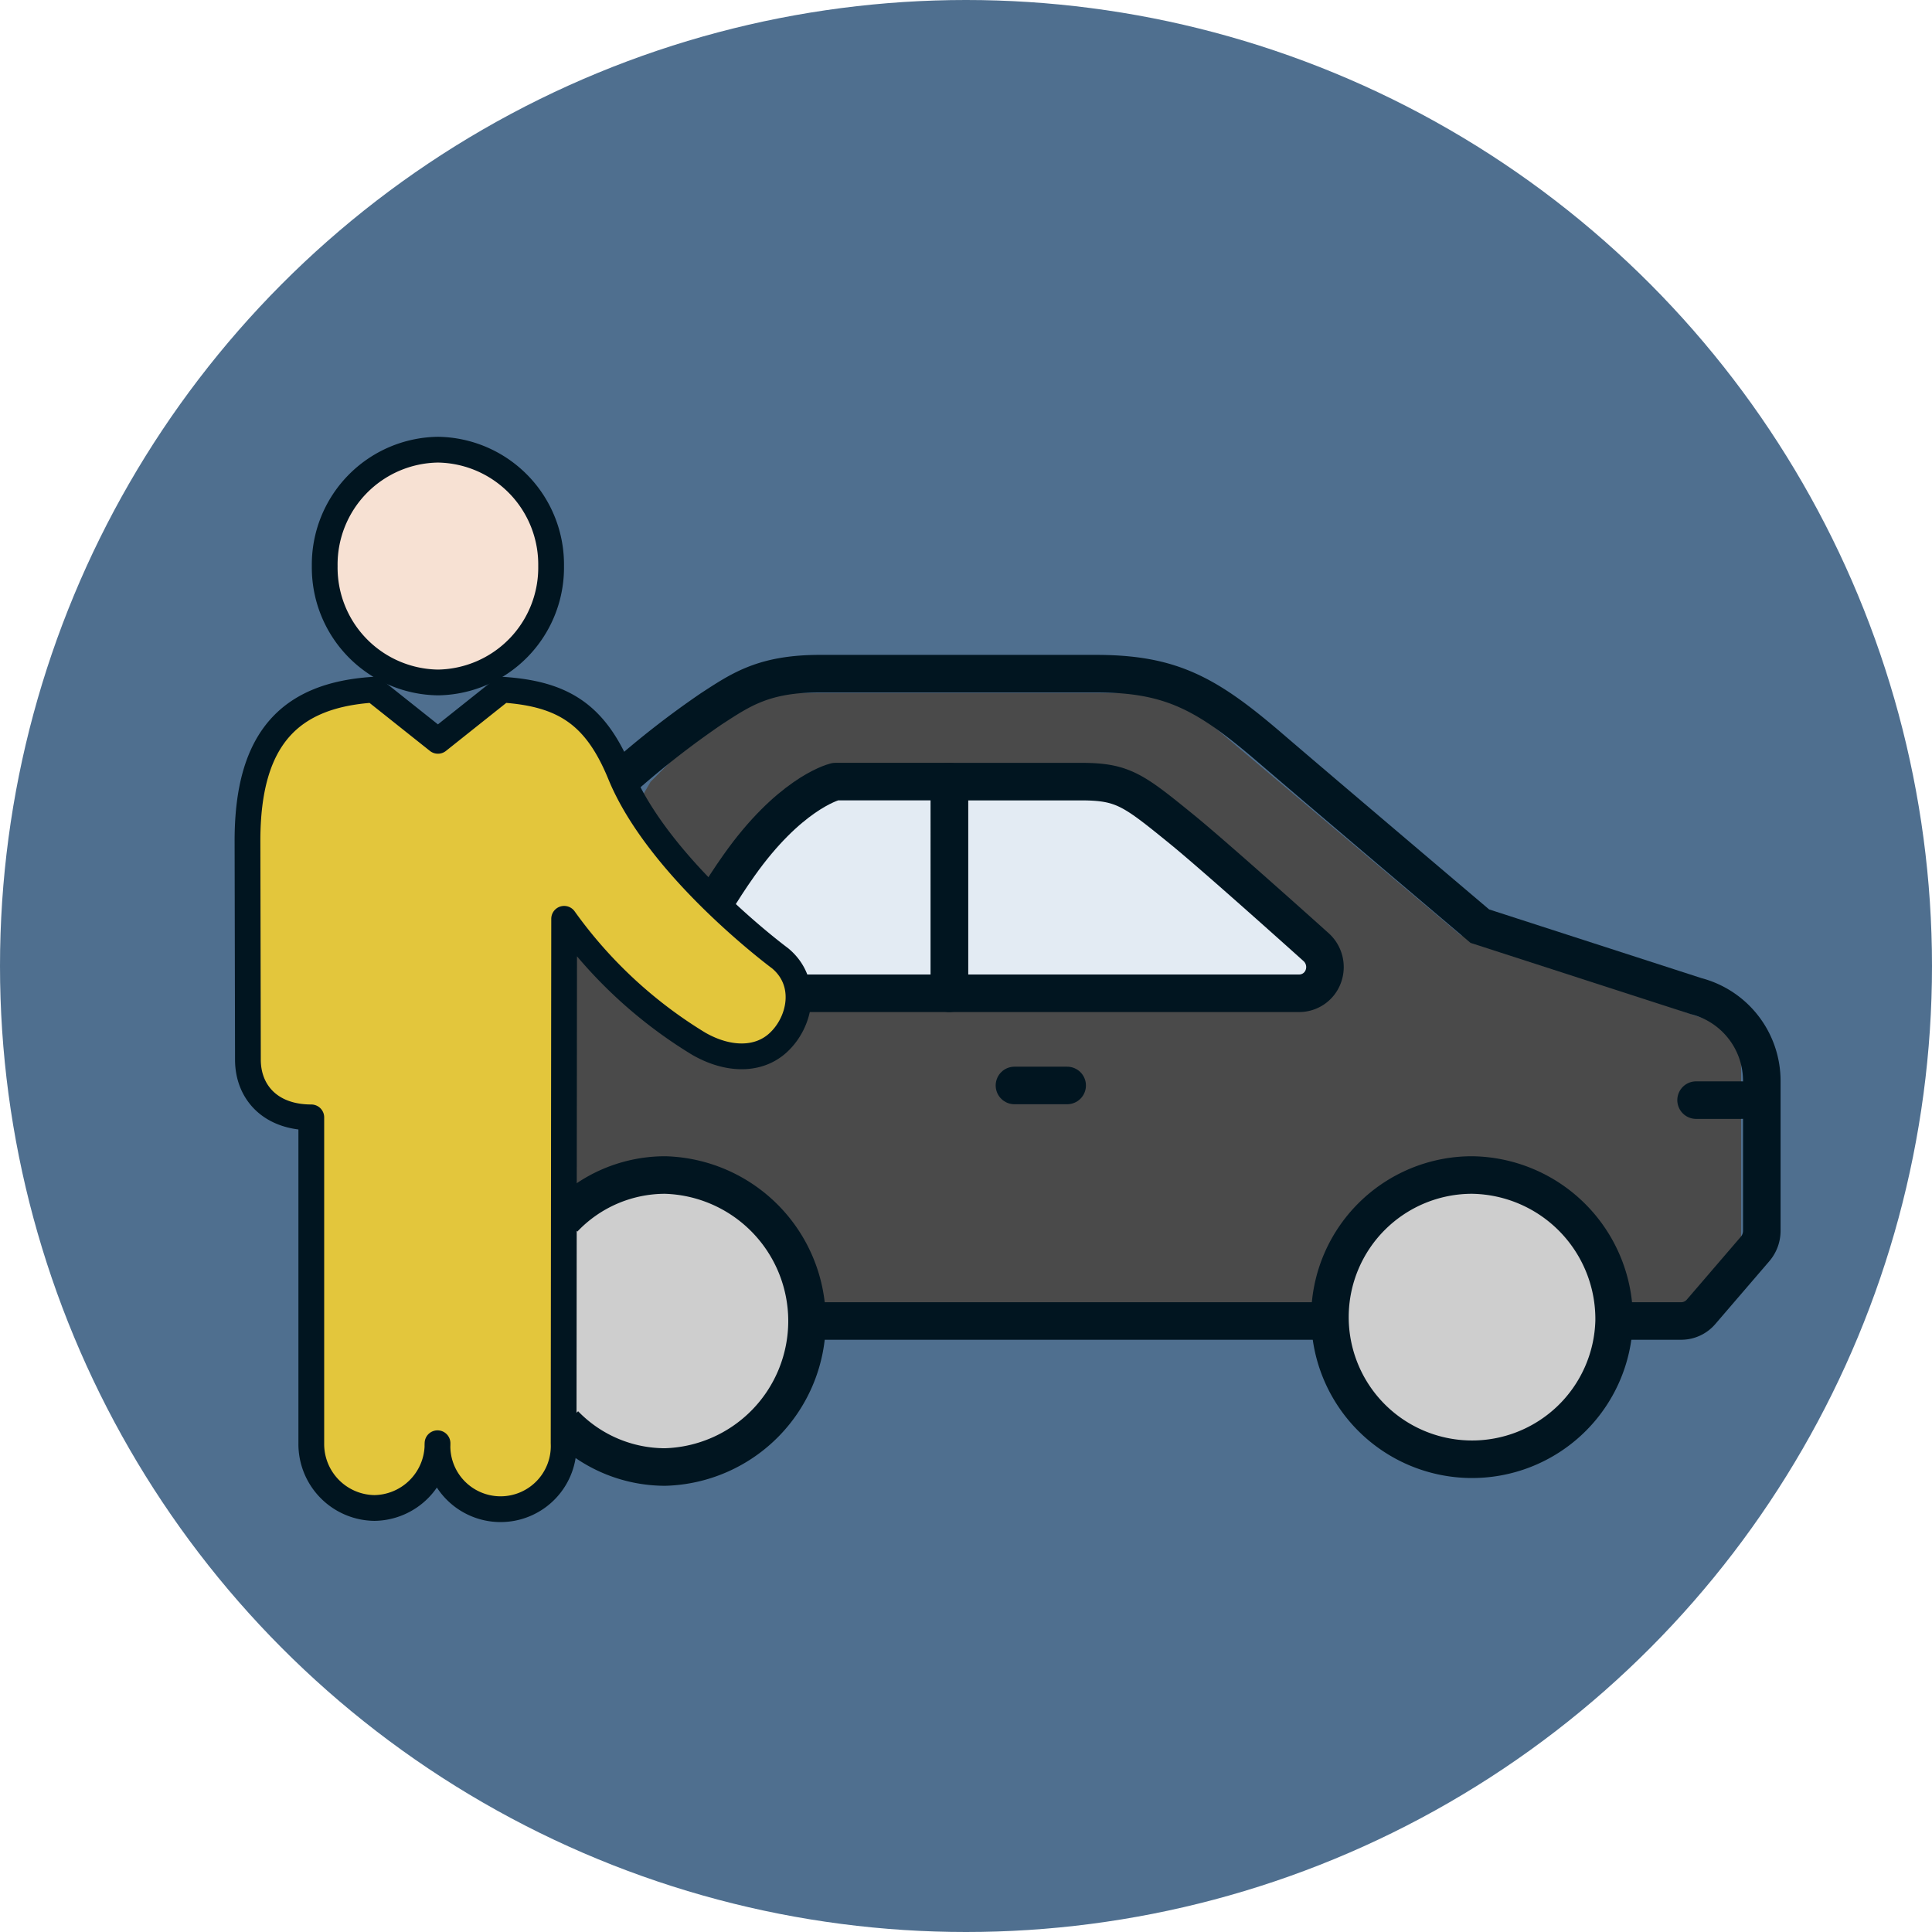 <svg xmlns="http://www.w3.org/2000/svg" width="150" height="150" viewBox="0 0 150 150">
  <g id="img_index_step04" transform="translate(126.5 -1468.891)">
    <circle id="Circle" cx="75" cy="75" r="75" transform="translate(-126.5 1468.891)" fill="#4f6f8f"/>
    <g id="Enjoy" transform="translate(-55.608 1536.802)">
      <g id="グループ_175" data-name="グループ 175" transform="translate(-51.677 -34.998)">
        <path id="車ボディ" d="M157.283,2398.338h87.742l3.808-5.4v-16.024l-21.755-7.452-22.3-18.819H171.06l-6.89,6.894-6.887,11.926Z" transform="translate(-132.87 -2329.76)" fill="#4a4a4a"/>
        <line id="線_31" data-name="線 31" x2="4.092" transform="translate(59.547 51.362)" fill="none" stroke="#011520" stroke-linecap="round" stroke-linejoin="round" stroke-width="2.915"/>
        <line id="線_32" data-name="線 32" x2="3.524" transform="translate(112.468 52.5)" fill="none" stroke="#011520" stroke-linecap="round" stroke-linejoin="round" stroke-width="2.915"/>
        <path id="右タイヤ" d="M73.745,47.923A11.034,11.034,0,1,1,62.718,36.59,11.185,11.185,0,0,1,73.745,47.923Z" transform="translate(32.36 21.725)" fill="#cecece" stroke="#011520" stroke-miterlimit="10" stroke-width="2.915"/>
        <path id="左タイヤ" d="M15.809,39.976a10.849,10.849,0,0,1,7.865-3.386,11.34,11.34,0,0,1,0,22.671,10.863,10.863,0,0,1-7.8-3.318" transform="translate(8.747 21.725)" fill="#cecece" stroke="#011520" stroke-miterlimit="10" stroke-width="2.915"/>
        <path id="パス_570" data-name="パス 570" d="M95.561,64.01h5.205a2.034,2.034,0,0,0,1.545-.712l4.2-4.888a2.166,2.166,0,0,0,.516-1.4V45.374a6.8,6.8,0,0,0-5.1-6.587L85.135,33.354S72.816,22.914,68.9,19.55c-5.018-4.32-7.79-5.8-13.622-5.8H33.912c-4.371,0-6.145,1.239-8.435,2.725a69.068,69.068,0,0,0-6.938,5.414" transform="translate(10.544 5.639)" fill="none" stroke="#011520" stroke-miterlimit="10" stroke-width="2.915"/>
        <line id="線_33" data-name="線 33" x2="40.742" transform="translate(43.325 69.649)" fill="none" stroke="#011520" stroke-miterlimit="10" stroke-width="2.915"/>
        <path id="右窓" d="M62.9,33.779A1.993,1.993,0,0,1,61.038,35.1H33.862V18.668H44.086c3.265,0,4.059.641,7.853,3.724,2.6,2.12,10.115,8.871,10.408,9.135A2.084,2.084,0,0,1,62.9,33.779Z" transform="translate(20.629 9.104)" fill="#e3ebf3" stroke="#011520" stroke-linejoin="round" stroke-width="2.915"/>
        <path id="左窓" d="M22.893,28.014c.534-.883,1.156-1.851,1.862-2.848,3.82-5.4,7.117-6.41,7.48-6.5h8.846V35.1H29.37" transform="translate(13.409 9.104)" fill="#e3ebf3" stroke="#011520" stroke-linejoin="round" stroke-width="2.915"/>
        <path id="人" d="M42.355,35.334s-9.4-6.946-12.411-14.287c-1.877-4.572-4.334-6.241-9.1-6.565h-.075l-4.983,3.966L10.8,14.483h-.073C4.368,14.911,1,18.176,1,26.2L1.033,43.2c0,2.495,1.715,4.482,4.921,4.482v25.3a4.965,4.965,0,0,0,4.9,5.027,4.967,4.967,0,0,0,4.9-5.027,4.9,4.9,0,1,0,9.79,0l.041-40.716a35.5,35.5,0,0,0,10.451,9.7c2.292,1.312,4.651,1.328,6.18-.094C43.938,40.277,44.585,37.19,42.355,35.334Z" transform="translate(-1 6.157)" fill="#e3c63c" stroke="#011520" stroke-linejoin="round" stroke-width="2"/>
        <path id="頭" d="M4.615,10.039A8.918,8.918,0,0,1,13.41,1a8.916,8.916,0,0,1,8.782,9.039,8.918,8.918,0,0,1-8.782,9.034A8.92,8.92,0,0,1,4.615,10.039Z" transform="translate(1.381 1)" fill="#f7e1d3" stroke="#011520" stroke-linejoin="round" stroke-width="2"/>
      </g>
    </g>
  </g>
</svg>
